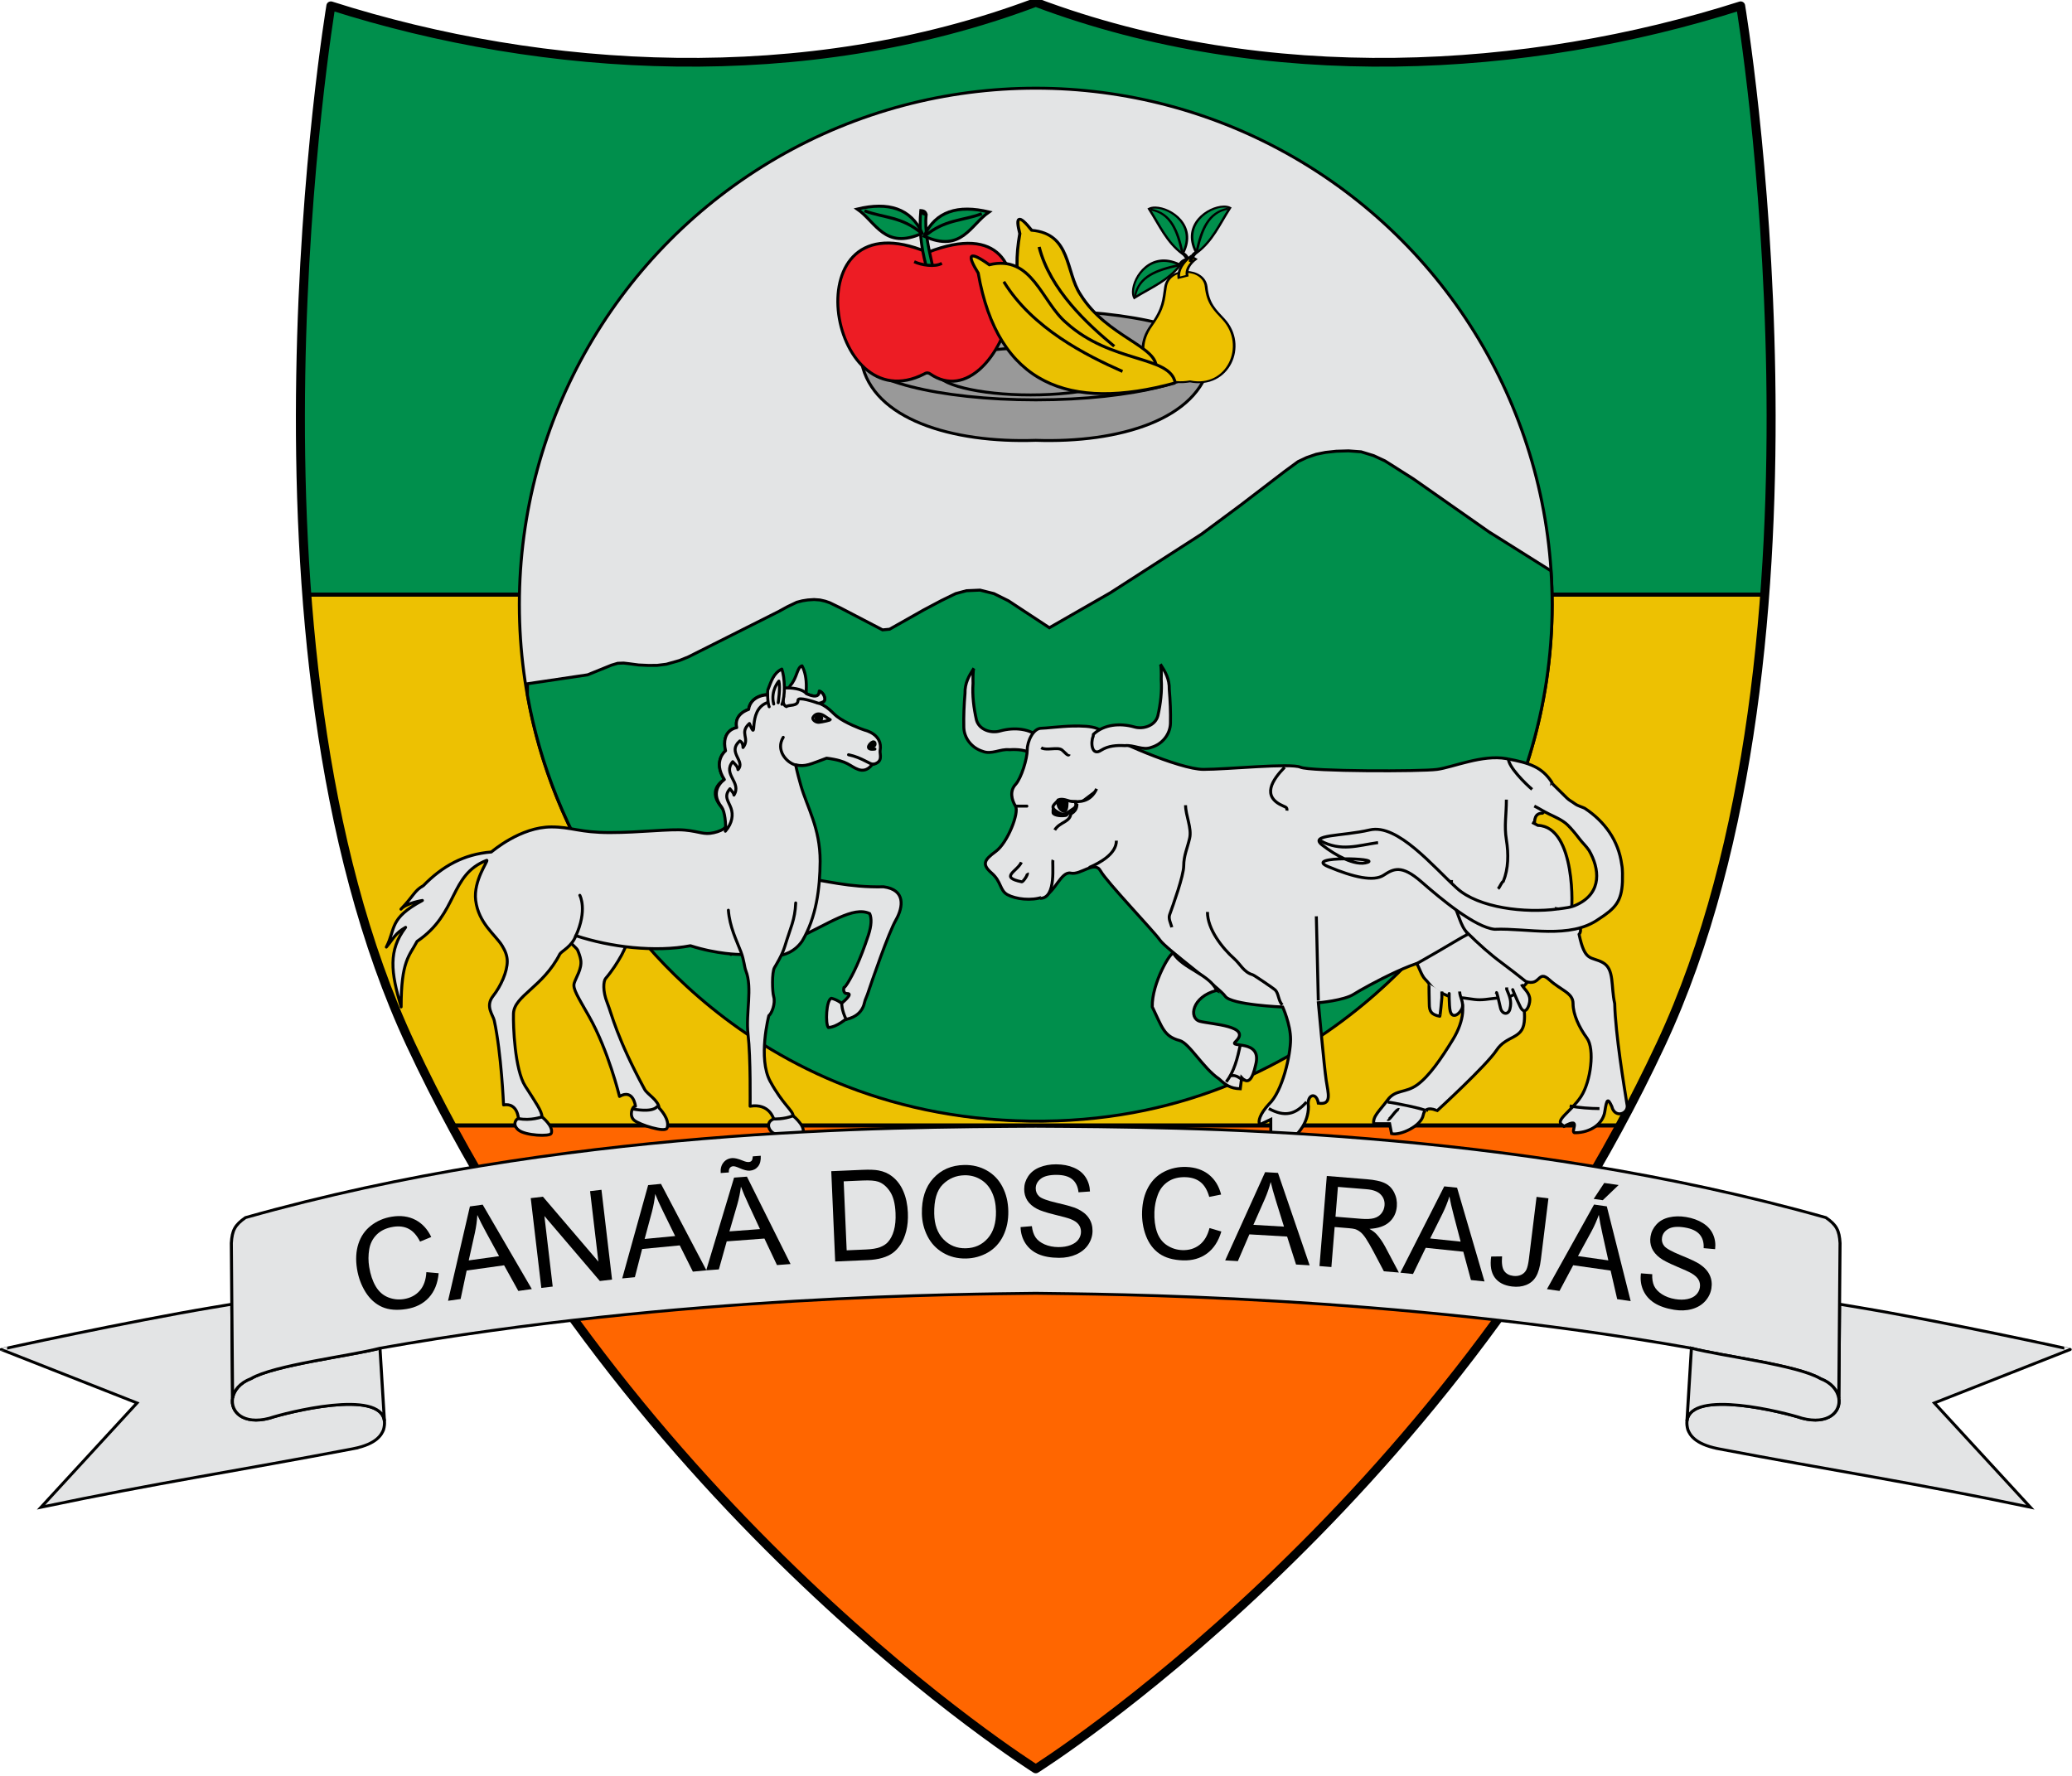 <?xml version="1.0" encoding="UTF-8" standalone="no"?>
<!-- Created with Inkscape (http://www.inkscape.org/) -->

<svg
   xmlns:i="http://ns.adobe.com/AdobeIllustrator/10.0/"
   xmlns:dc="http://purl.org/dc/elements/1.1/"
   xmlns:cc="http://creativecommons.org/ns#"
   xmlns:rdf="http://www.w3.org/1999/02/22-rdf-syntax-ns#"
   xmlns:svg="http://www.w3.org/2000/svg"
   xmlns="http://www.w3.org/2000/svg"
   xmlns:sodipodi="http://sodipodi.sourceforge.net/DTD/sodipodi-0.dtd"
   xmlns:inkscape="http://www.inkscape.org/namespaces/inkscape"
   width="700"
   height="600"
   viewBox="0 0 700 600"
   version="1.1"
   id="svg8478"
   inkscape:version="0.92.0 r15299"
   sodipodi:docname="Brasão de Canaã dos Carajás.svg">
  <defs
     id="defs8472" />
  <sodipodi:namedview
     id="base"
     pagecolor="#ffffff"
     bordercolor="#666666"
     borderopacity="1.0"
     inkscape:pageopacity="0.0"
     inkscape:pageshadow="2"
     inkscape:zoom="0.35"
     inkscape:cx="400"
     inkscape:cy="560"
     inkscape:document-units="px"
     inkscape:current-layer="layer1"
     showgrid="false"
     units="px"
     inkscape:window-width="1440"
     inkscape:window-height="837"
     inkscape:window-x="-8"
     inkscape:window-y="-8"
     inkscape:window-maximized="1" />
  <g
     inkscape:label="Capa 1"
     inkscape:groupmode="layer"
     id="layer1"
     transform="translate(0,-522.52)">
    <g
       transform="translate(100,62.52)"
       id="g8319">
      <g
         style="stroke-width:1.092"
         transform="matrix(0.904,0,0,0.877,-190.79,-1534.82)"
         id="g14831">
        <path
           inkscape:connector-curvature="0"
           style="fill:#008f4c;fill-opacity:1;fill-rule:evenodd;stroke-width:4.629"
           d="m 215.08,2503.673 h 544.867 c 8.643,-118.119 -9.014,-226.85 -9.014,-226.85 -79.676,26.194 -176.997,32.199 -263.418,-1.323 -86.421,33.522 -183.742,27.517 -263.418,1.323 0,0 -17.657,108.731 -9.014,226.85 h -4.3e-4 v 0 0 z"
           class="fil13"
           id="path378" />
        <path
           inkscape:connector-curvature="0"
           style="fill:#edc102;fill-opacity:1;fill-rule:evenodd;stroke-width:4.629"
           d="M 759.944,2503.673 H 215.077 c 4.362,59.614 15.423,121.618 38.835,173.242 4.857,10.709 9.956,21.128 15.25,31.252 h 436.697 c 5.295,-10.124 10.393,-20.543 15.25,-31.252 23.411,-51.624 34.472,-113.628 38.835,-173.242 v 0 0 0 z"
           class="fil7"
           id="path382" />
        <path
           inkscape:connector-curvature="0"
           style="fill:#ff6600;fill-opacity:1;fill-rule:evenodd;stroke-width:4.629"
           d="m 705.857,2708.169 h -436.697 c 84.124,160.85 217.794,247.515 218.348,247.881 0.553,-0.366 134.223,-87.031 218.347,-247.881 h 8.6e-4 v 0 0 z"
           class="fil13"
           id="path380" />
        <path
           sodipodi:nodetypes="ccccccc"
           inkscape:connector-curvature="0"
           d="m 253.914,2676.915 c -69.798,-153.913 -29.821,-400.091 -29.821,-400.091 79.676,26.194 176.997,32.2 263.418,-1.323 86.421,33.523 183.741,27.517 263.418,1.323 0,0 39.977,246.178 -29.821,400.091 -82.02,180.851 -233.009,278.744 -233.597,279.133 -0.587,-0.389 -151.577,-98.282 -233.597,-279.133 z"
           style="fill:none;fill-rule:evenodd;stroke:#000000;stroke-width:3.368;stroke-linecap:round;stroke-linejoin:round;stroke-miterlimit:4;stroke-dasharray:none"
           id="path8556_272" />
        <line
           style="fill:none;fill-rule:evenodd;stroke:#000000;stroke-width:1.579"
           y2="2708.169"
           x2="705.857"
           y1="2708.169"
           x1="269.162"
           class="fil0 str3"
           id="line1286" />
        <line
           style="fill:none;fill-rule:evenodd;stroke:#000000;stroke-width:1.579"
           y2="2503.674"
           x2="759.944"
           y1="2503.674"
           x1="215.079"
           class="fil0 str3"
           id="line1288" />
        <g
           id="g5051">
          <ellipse
             style="opacity:1;fill:#e3e4e5;fill-opacity:1;stroke:#000000;stroke-width:1.123;stroke-miterlimit:4;stroke-dasharray:none"
             id="path1302-0"
             cx="487.51"
             cy="2507.487"
             rx="192.987"
             ry="198.914" />
          <path
             style="opacity:1;fill:#008f4c;fill-opacity:1;stroke:#000000;stroke-width:1;stroke-miterlimit:4;stroke-dasharray:none"
             d="m 355.689,612.992 -4.176,0.121 -3.605,0.389 -3.158,0.633 -3.252,1.129 -2.879,1.361 -4.531,3.32 -14.994,11.477 -13.062,9.688 -30.846,19.842 -20.59,11.809 -13.826,-9.102 -4.895,-2.43 -4.695,-1.182 -4.594,0.199 -3.652,0.977 -4.855,2.369 -5.941,3.152 -11.531,6.516 -2.371,0.223 -14.066,-7.336 -3.756,-1.824 -1.557,-0.543 -1.771,-0.404 -2.004,-0.146 -2.115,0.139 -1.824,0.287 -1.893,0.486 -3.184,1.52 -2.918,1.6 -30.506,15.336 -3.053,1.24 -4.383,1.242 -3.154,0.395 -2.953,0.016 -3.285,-0.15 -3.27,-0.43 -1.797,-0.211 -2.014,0.072 -2.105,0.627 -8.055,3.27 -20.322,3.018 -0.014,3.824 c 4.255,23.772 13.397,46.401 26.848,66.457 0,0 44.917,78.58 147.652,77.524 97.264,-1 142.375,-77.743 142.375,-77.743 C 414.237,733.104 424.459,699.442 424.492,665 c -0.01,-3.825 -0.145,-7.649 -0.406,-11.465 L 403.107,640.346 v 0.004 l -25.502,-17.875 -9.613,-6.098 -3.816,-1.771 -4.232,-1.299 z"
             transform="matrix(1.106,0,0,1.14,211.012,1749.48)"
             id="path1302"
             inkscape:connector-curvature="0"
             sodipodi:nodetypes="ccccccccccccccccccccccccccccccccccccccccccccscccccccccc" />
        </g>
        <g
           id="g8175">
          <g
             id="g7502"
             transform="matrix(-0.46,0,0,0.479,496.468,2276.388)"
             style="fill:#e3e4e5;stroke-width:2.393;stroke-miterlimit:4;stroke-dasharray:none">
            <path
               sodipodi:nodetypes="cscscccsccccssc"
               id="path2264"
               d="m 409.208,740.262 c -4.492,8.401 -16.764,18.425 -17.382,19.837 -1.136,2.593 -2.216,5.311 -2.696,8.292 -1.124,6.958 4.006,14.171 5.328,18.637 1.32,4.467 -3.035,10.924 -12.107,26.763 -15.697,27.409 -24.699,64.286 -24.699,64.286 -11.371,-6.431 -12.975,7.899 -12.975,7.899 2.865,0.042 5.293,7.707 1.032,11.284 -4.262,3.578 -25.173,10.201 -26.683,6.288 -2.733,-7.07 6.441,-16.181 6.441,-16.181 0.651,-6.358 9.599,-10.98 11.789,-14.992 22.876,-41.93 26.531,-60.165 30.375,-69.662 3.841,-9.496 3.087,-17.441 1.313,-19.489 -5.361,-6.193 -9.654,-12.946 -12.637,-18.221 -0.976,-1.727 -13.366,-24.658 -6.503,-32.367"
               style="fill:#e3e4e5;stroke:#000000;stroke-width:2.393;stroke-linecap:round;stroke-linejoin:round;stroke-miterlimit:4;stroke-dasharray:none;stroke-opacity:1"
               inkscape:connector-curvature="0" />
            <path
               sodipodi:nodetypes="cscsc"
               id="path3314"
               d="m 206.041,555.205 c 0.003,-0.804 -0.148,-5.44 -0.163,-6.333 -0.119,-6.742 1.068,-12.605 3.486,-17.106 4.218,1.224 3.798,9.501 9.453,15.734 0.416,0.458 1.909,3.266 2.659,4.365"
               style="fill:#e3e4e5;stroke:#000000;stroke-width:2.393;stroke-linecap:round;stroke-linejoin:round;stroke-miterlimit:4;stroke-dasharray:none;stroke-opacity:1"
               inkscape:connector-curvature="0" />
            <path
               id="path2097"
               d="m 205.867,554.144 c 4.379,-1.875 9.612,-4.329 17.265,-3.603"
               i:knockout="Off"
               style="fill:#e3e4e5;stroke:#000000;stroke-width:2.393;stroke-linecap:round;stroke-linejoin:round;stroke-miterlimit:4;stroke-dasharray:none;stroke-opacity:1"
               inkscape:connector-curvature="0" />
            <path
               id="path2105"
               d="m 346.454,888.238 c 0,0 -14.932,3.034 -19.177,-1.799"
               i:knockout="Off"
               style="fill:#e3e4e5;stroke:#000000;stroke-width:2.393;stroke-linecap:round;stroke-linejoin:round;stroke-miterlimit:4;stroke-dasharray:none;stroke-opacity:1"
               inkscape:connector-curvature="0" />
            <path
               id="path2113"
               d="m 267.081,763.884 c 5.149,-18.217 -5.035,-32.331 -5.035,-32.331"
               i:knockout="Off"
               style="fill:#e3e4e5;stroke:#000000;stroke-width:2.393;stroke-linecap:round;stroke-linejoin:round;stroke-miterlimit:4;stroke-dasharray:none;stroke-opacity:1"
               inkscape:connector-curvature="0" />
            <g
               style="fill:#e3e4e5;stroke:#000000;stroke-width:2.393;stroke-miterlimit:4;stroke-dasharray:none;stroke-opacity:1"
               transform="rotate(11.546,-1775.833,644.377)"
               id="g5330">
              <path
                 style="fill:#e3e4e5;stroke:#000000;stroke-width:2.393;stroke-linecap:round;stroke-linejoin:round;stroke-miterlimit:4;stroke-dasharray:none;stroke-opacity:1"
                 d="m 218.506,345.896 -23.057,4.881 c -28.653,-6.313 -50.959,-16.69 -62.764,-7.839 -0.89,4.044 0.405,9.654 4.562,16.881 10.581,18.395 18.796,28.624 23.855,33.988 3.715,3.939 3.93,3.123 3.93,3.123 0,0 2.475,4.648 -1.747,5.415 -5.094,0.926 6.119,6.673 6.119,6.673 0.028,0.303 2.335,-3.173 7.396,-5.563 4.307,0.216 9.139,19.416 7.074,22.548 -7.464,0.993 -15.627,-4.455 -15.435,-3.514 -8.62,-0.117 -14.567,-3.752 -17.565,-10.783 -0.769,-1.804 -2.214,-3.391 -3.338,-5.324 -5.788,-9.956 -26.69,-45.098 -34.73,-54.176 -8.04,-9.08 -12.54,-22.257 4.503,-28.115 28.004,-5.04 45.836,-14.816 60.998,-19.408 3.109,-0.942 18.246,-0.733 20.355,-1.103"
                 id="path2258"
                 sodipodi:nodetypes="cccssccccccscccsc"
                 inkscape:connector-curvature="0" />
              <path
                 style="fill:#e3e4e5;stroke:#000000;stroke-width:2.393;stroke-linecap:round;stroke-linejoin:round;stroke-miterlimit:4;stroke-dasharray:none;stroke-opacity:1"
                 i:knockout="Off"
                 d="m 169.399,409.017 c 0,0 1.228,5.541 -0.964,13.472"
                 id="path2125"
                 inkscape:connector-curvature="0" />
            </g>
            <path
               sodipodi:nodetypes="cscscscccsccsccccccscccsccccssccccccccccsscccccccccc"
               d="m 205.867,554.144 c -2.744,1.176 -5.133,2.159 -7.624,1.884 -3.183,-0.348 -2.912,-3.896 -2.912,-3.896 -4.147,0.945 -7.068,9.728 -0.819,8.953 1.307,-0.163 2.523,-0.254 3.709,-0.328 -9.826,3.265 -12.902,8.374 -17.26,11.733 -6.84,5.27 -19.467,10.062 -22.623,11.02 0,0 -14.846,3.175 -12.419,16.442 0.527,2.875 -3.226,9.495 6.63,11.29 0,0 4.001,6.405 11.051,3.893 7.176,-2.557 7.953,-6.878 25.779,-9.104 12.829,4.602 17.281,7.274 25.172,5.357 0,0 -1.203,6.085 -4.127,16.205 -5.261,18.206 -15.784,34.498 -15.784,61.328 0.188,22.185 3.072,44.936 14.622,64.252 12.019,16.957 32.683,12.327 50.7,10.714 0,0 17.909,0.015 40.06,-7.002 28.559,5.41 64.869,1.183 93.099,-8.102 3.152,8.669 11.395,12.324 12.944,14.687 13.784,26.781 37.292,33.535 37.733,48.11 0.291,9.628 -1.006,44.902 -9.558,58.189 -8.554,13.287 -13.587,20.16 -13.587,24.742 0,0 -9.642,7.57 -7.545,13.288 1.006,2.748 21.132,1.833 26.667,-2.75 5.532,-4.582 1.509,-9.163 0,-9.163 0,0 0.501,-12.829 12.072,-10.997 0,0 1.802,-41.64 7.549,-67.811 1.003,-4.583 7.545,-11.456 1.003,-19.703 -6.537,-8.247 -11.569,-19.702 -11.569,-27.949 0,-4.592 1.691,-8.472 4.119,-12.465 5.323,-8.755 19.221,-18.049 21.545,-36.561 2.014,-16.037 -10.443,-31.898 -9.007,-32.224 30.611,11.635 22.834,42.568 56.634,65.197 6.188,11.715 12.965,15.391 12.925,52.719 8.375,-27.842 10.587,-45.582 -3.634,-63.997 8.624,4.771 10.066,9.336 15.671,15.865 -7.848,-15.171 -1.982,-22.923 -29.317,-37.491 0,0 13.017,2.015 17.451,6.997 -10.697,-11.03 -10.789,-14.827 -18.225,-18.918 -15.433,-15.676 -32.817,-25.304 -55.185,-27.061 -0.876,-0.572 -23.585,-20.159 -48.884,-20.159 -16.208,0 -22.754,4.542 -47.384,4.542 -24.626,0 -48.861,-3.129 -61.099,-1.986 -12.158,1.134 -15.116,3.941 -23.301,2.111 -8.85,-1.976 -11.766,-5.529 -11.766,-9.271 l 0.281,-5.091 c 2.014,-2.753 4.397,-5.03 6.019,-7.308 10.971,-13.624 -3.216,-21.085 -3.216,-21.085 9.646,-14.936 -0.966,-23.136 -0.966,-23.136 3.861,-16.984 -9.071,-18.637 -9.071,-18.637 2.517,-11.108 -9.68,-14.633 -9.68,-14.633 -1.549,-11.107 -14.085,-11.905 -14.085,-11.905"
               style="fill:#e3e4e5;stroke:#000000;stroke-width:2.393;stroke-linecap:round;stroke-linejoin:round;stroke-miterlimit:4;stroke-dasharray:none;stroke-opacity:1"
               id="path5337"
               inkscape:connector-curvature="0" />
            <path
               id="path2103"
               d="m 420.652,894.51 c 0,0 9.289,3.396 19.122,1.375"
               i:knockout="Off"
               style="fill:#e3e4e5;stroke:#000000;stroke-width:2.393;stroke-linecap:round;stroke-linejoin:round;stroke-miterlimit:4;stroke-dasharray:none;stroke-opacity:1"
               inkscape:connector-curvature="0" />
            <g
               transform="translate(16.552,411.309)"
               style="fill:#e3e4e5;stroke:#000000;stroke-width:2.393;stroke-miterlimit:4;stroke-dasharray:none;stroke-opacity:1"
               id="g5341">
              <path
                 sodipodi:nodetypes="cssscccssccsssc"
                 style="fill:#e3e4e5;stroke:#000000;stroke-width:2.393;stroke-linecap:round;stroke-linejoin:round;stroke-miterlimit:4;stroke-dasharray:none;stroke-opacity:1"
                 d="m 197.947,311.165 c 0.601,13.812 4.205,19.694 8.843,34.919 2.184,7.171 7.594,15.731 8.405,17.09 2.2,3.689 1.801,19.397 0.649,23.244 -1.69,5.643 1.689,13.851 3.942,15.39 0,0 9.013,34.369 -1.126,52.837 -10.14,18.466 -18.59,23.595 -18.59,27.699 0,0 -13.354,10.685 -6.196,15.901 2.818,2.054 19.153,0.514 23.096,-2.563 3.943,-3.079 4.507,-8.721 -1.126,-10.773 0,0 3.379,-12.825 19.151,-10.26 0,0 -0.564,-38.986 1.689,-57.966 1.969,-16.588 -3.792,-37.198 1.787,-51.061 1.243,-3.088 1.325,-8.222 3.995,-15.166 3.564,-9.267 9.109,-19.879 10.18,-33.445"
                 id="path5339"
                 inkscape:connector-curvature="0" />
              <path
                 style="fill:#e3e4e5;stroke:#000000;stroke-width:2.393;stroke-linecap:round;stroke-linejoin:round;stroke-miterlimit:4;stroke-dasharray:none;stroke-opacity:1"
                 i:knockout="Off"
                 d="m 215.84,484.907 c 0,0 -8.172,0.378 -15.773,-2.564"
                 id="path2107"
                 inkscape:connector-curvature="0" />
            </g>
            <path
               sodipodi:nodetypes="cc"
               id="path2109"
               d="m 389.888,716.327 c 0,0 -6.537,11.684 3.45,33.064"
               i:knockout="Off"
               style="fill:#e3e4e5;stroke:#000000;stroke-width:2.393;stroke-linecap:round;stroke-linejoin:round;stroke-miterlimit:4;stroke-dasharray:none;stroke-opacity:1"
               inkscape:connector-curvature="0" />
            <path
               sodipodi:nodetypes="cc"
               id="path2121"
               d="m 214.322,611.61 c 7.893,-1.916 16.613,-12.287 10.3,-22.349"
               i:knockout="Off"
               style="fill:#e3e4e5;stroke:#000000;stroke-width:2.393;stroke-linecap:round;stroke-linejoin:round;stroke-miterlimit:4;stroke-dasharray:none;stroke-opacity:1"
               inkscape:connector-curvature="0" />
            <path
               id="path2123"
               d="m 151.491,610.822 c 2.631,0.479 8.836,-5.212 20.098,-7.549"
               i:knockout="Off"
               style="fill:#e3e4e5;stroke:#000000;stroke-width:2.393;stroke-linecap:round;stroke-linejoin:round;stroke-miterlimit:4;stroke-dasharray:none;stroke-opacity:1"
               inkscape:connector-curvature="0"
               sodipodi:nodetypes="cc" />
            <path
               sodipodi:nodetypes="csc"
               id="path2139"
               d="m 150.528,596.007 c -1.182,-1.255 -0.394,-4.483 2.363,-2.51 2.757,1.973 4.833,6.275 -2.757,5.199"
               i:knockout="Off"
               style="fill:#000000;stroke:#000000;stroke-width:2.393;stroke-linecap:round;stroke-linejoin:round;stroke-miterlimit:4;stroke-dasharray:none;stroke-opacity:1"
               inkscape:connector-curvature="0" />
            <g
               style="fill:#e3e4e5;stroke:#000000;stroke-width:2.393;stroke-miterlimit:4;stroke-dasharray:none;stroke-opacity:1"
               transform="rotate(13.637,-1523.177,437.977)"
               id="g3362">
              <path
                 style="fill:#e3e4e5;stroke:#000000;stroke-width:2.393;stroke-linecap:round;stroke-linejoin:round;stroke-miterlimit:4;stroke-dasharray:none;stroke-opacity:1"
                 i:knockout="Off"
                 d="m 170.87,167.944 c 2.933,-2.885 4.309,-5.279 7.291,-6.396 2.156,-0.808 4.39,0.004 5.823,1.848 0.647,1.341 -1.253,4.121 -3.944,4.603 -2.236,0.4 -11.2,0.663 -9.171,-0.054 z"
                 id="path2141"
                 sodipodi:nodetypes="cscscc"
                 inkscape:connector-curvature="0" />
              <circle
                 style="fill:#000000;stroke:#000000;stroke-width:2.393;stroke-miterlimit:4;stroke-dasharray:none;stroke-opacity:1"
                 i:knockout="Off"
                 cx="182.143"
                 cy="163.521"
                 r="2.275"
                 id="circle2143"
                 transform="translate(-2.922,1.237)" />
            </g>
            <path
               sodipodi:nodetypes="ccccccccscccccccccccsccsc"
               d="m 205.867,554.144 c 4.318,-5.991 26.862,-6.707 31.898,1.228 -5e-4,-0.63 13.425,0.352 14.975,11.46 0,0 12.197,3.525 9.68,14.633 0,0 12.932,1.653 9.071,18.637 0,0 10.612,8.2 0.966,23.136 0,0 13.106,8.636 2.135,22.26 -2.469,3.371 -3.654,13.591 -2.947,19.276 -5.901,-6.754 -6.377,-13.39 -4.631,-18.406 1.965,-5.641 6.324,-9.565 0.899,-15.732 -0.525,0.979 -3.168,3.21 -3.235,5.078 -6.594,-10.216 9.587,-16.673 0.98,-26.849 -1.8,2.058 -3.998,3.579 -4.251,6.376 -6.567,-6.825 9.145,-13.895 -1.475,-23.062 -2.085,0.945 -2.627,3.184 -2.627,5.28 -5.967,-7.526 3.382,-11.718 -5.199,-19.302 -7.325,16.755 1.944,-10.208 -13.81,-16.526 -15.754,-6.318 -13.836,-4.778 -13.836,-4.778 0,0 1.431,6.279 -2.457,7.696 -1.76,-1.76 -9.564,0.096 -9.373,-5.207 -0.216,-2.911 -12.807,1.189 -16.119,2.386 -1.415,0.512 -3.991,-0.788 -4.847,-1.304 -2.08,-1.995 0.417,-7.55 3.667,-8.29 0,0 -0.271,3.548 2.912,3.896 2.491,0.275 4.88,-0.708 7.624,-1.884 z"
               style="fill:#e3e4e5;stroke:#000000;stroke-width:2.393;stroke-linecap:round;stroke-linejoin:round;stroke-miterlimit:4;stroke-dasharray:none;stroke-opacity:1"
               id="path2127"
               inkscape:connector-curvature="0" />
            <g
               transform="translate(16.552,411.309)"
               style="fill:#e3e4e5;stroke:#000000;stroke-width:2.393;stroke-miterlimit:4;stroke-dasharray:none;stroke-opacity:1"
               id="g3325">
              <path
                 style="fill:#e3e4e5;stroke:#000000;stroke-width:2.393;stroke-linecap:round;stroke-linejoin:round;stroke-miterlimit:4;stroke-dasharray:none;stroke-opacity:1"
                 d="m 209.139,151.403 c -2.923,-6.552 -2.385,-21.447 0.093,-28.337 6.839,3.305 8.622,9.915 11.398,16.862 0.245,0.613 0.341,10.261 -1.135,13.444"
                 id="path3316"
                 sodipodi:nodetypes="ccsc"
                 inkscape:connector-curvature="0" />
              <path
                 sodipodi:nodetypes="ccc"
                 style="fill:#e3e4e5;stroke:#000000;stroke-width:2.393;stroke-linecap:round;stroke-linejoin:round;stroke-miterlimit:4;stroke-dasharray:none;stroke-opacity:1"
                 i:knockout="Off"
                 d="m 212.181,150.132 c 0,0 -1.947,-12.285 -0.548,-17.377 0,0 6.977,7.617 4.182,18.437"
                 id="path2137"
                 inkscape:connector-curvature="0" />
            </g>
          </g>
          <g
             id="g4234"
             transform="matrix(1.096,0,0,1.135,421.671,2051.458)"
             style="display:inline;fill:#e3e4e5;stroke:#000000;stroke-width:1.007;stroke-miterlimit:4;stroke-dasharray:none;stroke-opacity:1">
            <g
               inkscape:label="Timbre"
               transform="translate(-53.223,-50.39)"
               id="g4236"
               style="display:inline;fill:#e3e4e5;stroke:#000000;stroke-width:1.007;stroke-miterlimit:4;stroke-dasharray:none;stroke-opacity:1" />
            <g
               transform="translate(-53.223,-50.39)"
               id="layer1-4"
               style="display:inline;fill:#e3e4e5;stroke:#000000;stroke-width:1.007;stroke-miterlimit:4;stroke-dasharray:none;stroke-opacity:1"
               inkscape:label="Escudo">
              <g
                 transform="matrix(1.01,0,0,0.99,-229.966,339.12)"
                 style="display:inline;fill:#e3e4e5;fill-opacity:1;stroke:#000000;stroke-width:1.007;stroke-miterlimit:4;stroke-dasharray:none;stroke-opacity:1"
                 id="g108143">
                <path
                   inkscape:connector-curvature="0"
                   style="display:inline;fill:#e3e4e5;fill-opacity:1;fill-rule:evenodd;stroke:#000000;stroke-width:1.007;stroke-linecap:butt;stroke-linejoin:miter;stroke-miterlimit:4;stroke-dasharray:none;stroke-opacity:1"
                   d="m 341.581,160.088 c -3.578,-3.483 -9.047,-3.843 -13.653,-2.566 -3.132,0.985 -7.242,-0.376 -8.105,-3.805 -0.9,-4.082 -1.425,-8.329 -1.134,-12.518 -0.057,-1.667 -0.038,-4.651 0.295,-5.17 -1.722,2.693 -3.098,5.169 -3.009,8.617 -0.321,3.876 -0.493,7.782 -0.404,11.666 0.106,3.805 2.764,7.106 6.374,8.218 3.016,1.228 5.941,-0.913 9.025,-0.559 2.762,-0.169 5.6,0.031 7.991,1.567 3.222,2.229 3.611,-2.655 2.723,-4.714 -0.01,-0.249 -0.063,-0.492 -0.102,-0.736 z"
                   id="path108145"
                   sodipodi:nodetypes="ccccsccccccc" />
                <path
                   inkscape:connector-curvature="0"
                   style="font-size:12px;fill:#e3e4e5;fill-opacity:1;fill-rule:evenodd;stroke:#000000;stroke-width:1.007;stroke-miterlimit:4;stroke-dasharray:none;stroke-opacity:1"
                   d="m 346.969,173.906 c -4.647,0.118 -9.475,0.781 -10.938,0.781 -2.673,0 -4.719,4.442 -4.719,7.406 -10e-6,2.963 -1.964,9.653 -3.969,11.875 -2.005,2.222 -1.337,5.184 0,7.406 1.337,2.222 -2.678,12.598 -6.688,15.562 -4.01,2.963 -4.685,4.444 -1.344,7.406 3.342,2.963 2.67,5.925 5.344,7.406 2.673,1.481 8.021,2.231 12.031,0.75 4.011,-1.481 6.001,-8.897 9.344,-8.156 3.342,0.741 8.026,-4.453 10.031,-0.75 2.005,3.703 18.058,20.754 20.062,23.719 2.005,2.963 20.026,16.287 22.031,19.25 2.005,2.963 19.406,3.688 19.406,3.688 -10e-6,0 2.656,5.94 2.656,11.125 10e-6,5.185 -2.666,17.773 -7.344,22.219 -3.008,3.332 -3.731,5.857 -3.062,6.969 l 3.719,-1.781 v 5.344 l 8.688,-0.188 c -10e-6,-10e-6 4.031,-3.667 4.031,-9.594 -0.67,-4.073 2.675,-5.2 3.344,-1.125 4.678,0.741 3.325,-3.337 2.656,-7.781 -0.668,-4.444 -2.656,-26.656 -2.656,-26.656 -10e-6,0 8.69,-0.747 12.031,-2.969 3.342,-2.222 26.051,-14.819 26.719,-10.375 0.668,4.444 5.344,3.719 5.344,3.719 10e-6,10e-6 1.338,5.184 3.344,7.406 2.005,2.222 2.011,8.146 -2,14.812 -4.01,6.666 -8.021,12.568 -12.031,15.531 -4.01,2.963 -7.358,1.515 -10.031,5.219 -2.675,3.705 -5.021,5.532 -4.688,8.125 h 5.375 l 0.656,3.406 c 3.007,0.741 10.019,-2.64 10.688,-6.344 0.668,-3.703 4.687,-1.5 4.688,-1.5 0,10e-6 16.69,-15.534 20.031,-20.719 3.342,-5.185 8.707,-3.729 9.375,-9.656 0.617,-5.469 -1.607,-9.061 -0.906,-13.656 -2.795,-2.301 -6.155,-4.552 -8.938,-6.938 -2.915,-2.499 -6.551,-4.103 -8.25,-7.5 -1.072,-2.143 -2.75,-5.174 -2.75,-7.5 0,-0.417 0,-0.833 0,-1.25 0,-2.326 0.492,-4.485 1.25,-6 0.993,-1.986 3.502,-2.753 5.5,-5.25 3.79,-4.737 8.723,-8.723 13,-13 0.709,-0.709 3.144,-3.633 4.688,-5.469 -0.422,-3.104 0.187,-5.15 2.562,-5.062 0.149,0.124 2.651,-3.297 3.188,-10.594 -3.341,-5.185 -7.355,-6.644 -15.375,-8.125 -8.02,-1.481 -18.029,2.947 -23.375,3.688 -5.346,0.741 -42.782,0.731 -46.125,-0.75 -3.342,-1.481 -24.729,0.75 -32.75,0.75 -8.02,0 -31.408,-10.381 -34.75,-13.344 -1.253,-1.111 -4.027,-1.488 -7.125,-1.531 -0.645,-0.009 -1.305,-0.017 -1.969,0 z"
                   transform="translate(5.673,-18.056)"
                   id="path108147"
                   sodipodi:nodetypes="csssssssssssssscccccccssssssssscccsssscssssssscccssssssc" />
                <g
                   style="fill:#e3e4e5;fill-opacity:1;stroke:#000000;stroke-width:1.007;stroke-miterlimit:4;stroke-dasharray:none;stroke-opacity:1"
                   id="g108149"
                   transform="translate(-0.354,1.061)">
                  <path
                     inkscape:connector-curvature="0"
                     style="font-size:12px;fill:#e3e4e5;fill-opacity:1;fill-rule:evenodd;stroke:#000000;stroke-width:1.007;stroke-miterlimit:4;stroke-dasharray:none;stroke-opacity:1"
                     sodipodi:nodetypes="ccc"
                     id="path108151"
                     d="m 483.041,219.98 c 3.267,3.621 6.474,8.198 10.241,11.34 2.953,2.462 8.657,8.142 12.396,7.856" />
                  <path
                     inkscape:connector-curvature="0"
                     style="font-size:12px;fill:#e3e4e5;fill-opacity:1;fill-rule:evenodd;stroke:#000000;stroke-width:1.007;stroke-miterlimit:4;stroke-dasharray:none;stroke-opacity:1"
                     sodipodi:nodetypes="ccc"
                     id="path108153"
                     d="m 472.682,236.69 c 4.773,0 9.286,-1.384 13.916,-2.324 0.82,-0.166 5.888,-2.941 5.628,-3.763" />
                  <path
                     inkscape:connector-curvature="0"
                     transform="translate(5.673,-18.056)"
                     id="path108155"
                     d="m 463.155,254.332 c 0.73,0.957 1.595,4.07 2.828,5.303 0.884,0.884 1.591,1.945 2.475,2.828 1.418,1.418 2.413,1.56 4.243,2.475 1.535,0.767 3.329,1.061 4.95,1.061 1.966,0 4.476,0.707 6.718,0.707 2.649,0 5.058,-0.707 8.132,-0.707 3.076,0 5.342,-2.513 7.071,-4.243 1.905,-1.905 2.714,-4.025 3.182,-6.364 0.9,-4.502 -3.994,-4.348 -6.364,-6.718 -2.92,-2.92 -8.565,-2.463 -10.96,-5.657 -1.016,-1.355 -7.659,2.686 -8.485,3.182 -4.642,2.785 -9.058,5.428 -13.789,8.132 z"
                     style="fill:#e3e4e5;fill-opacity:1;fill-rule:evenodd;stroke:#000000;stroke-width:1.007;stroke-linecap:butt;stroke-linejoin:miter;stroke-miterlimit:4;stroke-dasharray:none;stroke-opacity:1" />
                  <path
                     inkscape:connector-curvature="0"
                     transform="translate(5.673,-18.056)"
                     id="path108157"
                     d="m 467.398,261.403 c -0.205,0.123 0,5.105 0,6.718 0,2.646 0.739,3.683 3.536,4.243 0.127,0.025 0.707,-5.866 0.707,-6.364 0,-0.707 0,-1.414 0,-2.121"
                     style="fill:#e3e4e5;fill-opacity:1;fill-rule:evenodd;stroke:#000000;stroke-width:1.007;stroke-linecap:butt;stroke-linejoin:miter;stroke-miterlimit:4;stroke-dasharray:none;stroke-opacity:1" />
                  <path
                     inkscape:connector-curvature="0"
                     transform="translate(5.673,-18.056)"
                     id="path108159"
                     d="m 474.115,264.939 c 0,-1.889 -0.105,3.824 0.354,5.657 0.655,2.62 2.876,1.319 3.889,-0.707 0.949,-1.899 -0.707,-4.148 -0.707,-6.01"
                     style="fill:#e3e4e5;fill-opacity:1;fill-rule:evenodd;stroke:#000000;stroke-width:1.007;stroke-linecap:butt;stroke-linejoin:miter;stroke-miterlimit:4;stroke-dasharray:none;stroke-opacity:1" />
                  <path
                     inkscape:connector-curvature="0"
                     transform="translate(5.673,-18.056)"
                     id="path108161"
                     d="m 490.025,264.585 c 0,-1.716 0.998,3.285 1.414,4.95 0.564,2.255 2.656,2.457 3.182,0.354 0.698,-2.79 -0.178,-4.51 -1.061,-6.718 -0.087,-0.219 0,-0.471 0,-0.707"
                     style="fill:#e3e4e5;fill-opacity:1;fill-rule:evenodd;stroke:#000000;stroke-width:1.007;stroke-linecap:butt;stroke-linejoin:miter;stroke-miterlimit:4;stroke-dasharray:none;stroke-opacity:1" />
                  <path
                     inkscape:connector-curvature="0"
                     transform="translate(5.673,-18.056)"
                     id="path108163"
                     d="m 495.682,263.524 c -0.598,-1.495 1.091,2.889 2.475,5.657 1.626,3.253 3.182,-0.468 3.182,-2.475 0,-2.461 -2.042,-3.731 -2.828,-5.303"
                     style="fill:#e3e4e5;fill-opacity:1;fill-rule:evenodd;stroke:#000000;stroke-width:1.007;stroke-linecap:butt;stroke-linejoin:miter;stroke-miterlimit:4;stroke-dasharray:none;stroke-opacity:1" />
                </g>
                <path
                   inkscape:connector-curvature="0"
                   d="m 423.893,169.981 c -4.135,4.308 -8.006,10.041 -0.414,13.33 0.879,0.381 1.279,0.507 1.171,1.548"
                   id="path108165"
                   style="font-size:12px;fill:#e3e4e5;fill-opacity:1;fill-rule:evenodd;stroke:#000000;stroke-width:1.007;stroke-miterlimit:4;stroke-dasharray:none;stroke-opacity:1" />
                <path
                   inkscape:connector-curvature="0"
                   d="m 499.415,167.019 c 0,2.861 5.835,8.684 8.021,10.552"
                   id="path108167"
                   style="font-size:12px;fill:#e3e4e5;fill-opacity:1;fill-rule:evenodd;stroke:#000000;stroke-width:1.007;stroke-miterlimit:4;stroke-dasharray:none;stroke-opacity:1" />
                <path
                   inkscape:connector-curvature="0"
                   d="m 397.827,219.609 c 0,5.934 4.982,12.363 9.053,16.029 2.053,1.85 3.2,4.636 6.212,5.495 0.511,0.146 7.155,4.756 7.601,5.204 1.203,1.212 1.034,3.68 2.406,5.167"
                   id="path108169"
                   sodipodi:nodetypes="ccccc"
                   style="font-size:12px;fill:#e3e4e5;fill-opacity:1;fill-rule:evenodd;stroke:#000000;stroke-width:1.007;stroke-miterlimit:4;stroke-dasharray:none;stroke-opacity:1" />
                <path
                   inkscape:connector-curvature="0"
                   d="m 390.437,183.009 c 0,3.486 2.161,7.846 1.375,11.328 -0.786,3.485 -1.992,5.9 -2.004,9.511 -0.011,3.319 -3.586,13.42 -4.745,16.674 -0.486,1.368 0.36,2.924 0.743,4.332"
                   id="path108171"
                   sodipodi:nodetypes="ccccc"
                   style="font-size:12px;fill:#e3e4e5;fill-opacity:1;fill-rule:evenodd;stroke:#000000;stroke-width:1.007;stroke-miterlimit:4;stroke-dasharray:none;stroke-opacity:1" />
                <path
                   inkscape:connector-curvature="0"
                   d="m 367.084,195.166 c 0,4.663 -5.888,7.726 -9.234,9.208"
                   id="path108173"
                   sodipodi:nodetypes="cc"
                   style="font-size:12px;fill:#e3e4e5;fill-opacity:1;fill-rule:evenodd;stroke:#000000;stroke-width:1.007;stroke-miterlimit:4;stroke-dasharray:none;stroke-opacity:1" />
                <path
                   inkscape:connector-curvature="0"
                   d="m 360.401,177.388 c -4.257,9.434 -14.967,-0.652 -14.693,8.174 0.044,1.461 8.245,2.178 8.041,-3.072"
                   id="path108175"
                   style="font-size:12px;fill:#000000;fill-opacity:1;fill-rule:evenodd;stroke:#000000;stroke-width:1.007;stroke-miterlimit:4;stroke-dasharray:none;stroke-opacity:1" />
                <path
                   inkscape:connector-curvature="0"
                   d="m 351.713,185.536 c 0,3.365 -3.724,3.053 -5.446,5.976"
                   id="path108177"
                   style="font-size:12px;fill:#e3e4e5;fill-opacity:1;fill-rule:evenodd;stroke:#000000;stroke-width:1.007;stroke-miterlimit:4;stroke-dasharray:none;stroke-opacity:1" />
                <path
                   inkscape:connector-curvature="0"
                   d="m 341.687,163.314 c 1.936,1.073 5.529,-0.384 7.011,0.742 0.767,0.582 2.158,2.456 2.45,1.477"
                   id="path108179"
                   style="font-size:12px;fill:#e3e4e5;fill-opacity:1;fill-rule:evenodd;stroke:#000000;stroke-width:1.007;stroke-miterlimit:4;stroke-dasharray:none;stroke-opacity:1" />
                <path
                   inkscape:connector-curvature="0"
                   d="m 332.999,183.314 c 1.868,0 4.297,0 4.239,0"
                   id="path108181"
                   style="font-size:12px;fill:#e3e4e5;fill-opacity:1;fill-rule:evenodd;stroke:#000000;stroke-width:1.007;stroke-miterlimit:4;stroke-dasharray:none;stroke-opacity:1" />
                <path
                   inkscape:connector-curvature="0"
                   sodipodi:nodetypes="cc"
                   d="m 341.355,214.934 c 5.692,0 3.916,-12.174 4.33,-13.15"
                   id="path108183"
                   style="font-size:12px;fill:#e3e4e5;fill-opacity:1;fill-rule:evenodd;stroke:#000000;stroke-width:1.007;stroke-miterlimit:4;stroke-dasharray:none;stroke-opacity:1" />
                <path
                   inkscape:connector-curvature="0"
                   d="m 335.004,202.573 c -1.439,3.19 -7.545,5.104 0.141,6.697 0.407,0.084 2.184,-2.456 1.868,-3.029"
                   id="path108185"
                   style="font-size:12px;fill:#e3e4e5;fill-opacity:1;fill-rule:evenodd;stroke:#000000;stroke-width:1.007;stroke-miterlimit:4;stroke-dasharray:none;stroke-opacity:1" />
                <path
                   inkscape:connector-curvature="0"
                   d="M 435.255,249.979 434.587,221.091"
                   id="path108187"
                   style="font-size:12px;fill:#e3e4e5;fill-opacity:1;fill-rule:evenodd;stroke:#000000;stroke-width:1.007;stroke-miterlimit:4;stroke-dasharray:none;stroke-opacity:1" />
                <path
                   inkscape:connector-curvature="0"
                   style="font-size:12px;display:inline;fill:#e3e4e5;fill-opacity:1;fill-rule:evenodd;stroke:#000000;stroke-width:1.007;stroke-miterlimit:4;stroke-dasharray:none;stroke-opacity:1"
                   d="m 480.224,208.669 c -1e-5,3.609 -1.6,4.688 0.688,8.5 1.709,2.848 2.286,7.224 4.594,9.531 4.054,4.054 7.552,7.265 12.031,10.625 2.632,1.974 5.193,4.027 7.75,6.094 5.104,1.786 4.012,-4.217 7.969,-0.562 4.011,3.703 8,4.453 8,8.156 0,3.703 2.014,8.14 4.688,11.844 2.673,3.703 1.342,14.846 -2,20.031 -3.341,5.186 -9.033,8.226 -6.281,9.75 l 0.531,0.469 c 6.603,-3.659 1.413,2.581 3.969,2.188 4.755,-0.087 9.144,-2.806 9.812,-7.25 0.668,-4.446 1.038,-4.682 2.375,-1.719 1.003,4.271 5.998,2.448 5.094,-0.906 -0.904,-5.795 -3.889,-23.906 -4.125,-34.406 -1.337,-5.926 -0.021,-11.84 -4.031,-14.062 -4.01,-2.222 -5.995,-0.026 -8,-9.656 1.905,-2.183 -2.22,-7.575 -2.688,-8.125 0.488,0.541 1.769,-28.778 -11.219,-29.25 -0.686,-0.372 -1.371,-0.748 -1.938,-1.031"
                   id="path108189"
                   sodipodi:nodetypes="cssscsssscccscccscccc" />
                <path
                   inkscape:connector-curvature="0"
                   style="font-size:12px;fill:#e3e4e5;fill-opacity:1;fill-rule:evenodd;stroke:#000000;stroke-width:1.007;stroke-miterlimit:4;stroke-dasharray:none;stroke-opacity:1"
                   d="m 502.5,201.344 c 1.52,0.76 2.872,1.686 5,2.75 1.935,0.968 4.558,2.058 6.25,3.75 1.339,1.339 2.616,2.905 4,4.75 1.238,1.65 2.08,2.246 3.25,4 3.482,6.084 4.521,14.398 -4,18.5 -2.18,1.13 -4.137,1.182 -6.438,1.531 -0.101,-0.009 -0.221,-0.014 -0.312,-0.031 l 0.031,0.062 c -10.815,1.454 -26.556,-0.337 -33.906,-7.125 -8.02,-7.407 -20.049,-22.222 -29.406,-20 -9.356,2.222 -20.741,1.483 -16.062,5.188 2.226,1.762 4.902,3.515 7.531,4.719 4.766,-0.04 9.769,0.476 7.844,1.188 -2.102,0.777 -4.946,0.139 -7.844,-1.188 -5.159,0.044 -10.016,0.762 -5.5,2.688 8.688,3.703 15.345,5.16 18.688,2.938 3.342,-2.222 6.036,-3.707 12.719,2.219 6.683,5.926 18.036,15.57 24.719,16.312 11.18,-0.465 25.46,3.522 35.188,-3.5 5.523,-3.631 7.717,-5.968 8,-12.75 0,-1.991 0.132,-4.089 -0.25,-6 -1.078,-8.152 -5.737,-14.73 -12.5,-19.25 -0.82,-0.41 -2.313,-0.797 -3.25,-1.5 -1.173,-0.88 -1.933,-1.183 -2.75,-2 -1.645,-1.645 -3.316,-3.316 -5,-5"
                   transform="translate(5.673,-18.056)"
                   id="path108191"
                   sodipodi:nodetypes="cssscccccssscscssscccccssc" />
                <path
                   inkscape:connector-curvature="0"
                   d="m 435.923,195.166 c 6.969,3.862 12.69,1.619 19.502,0.648"
                   id="path108193"
                   style="font-size:12px;fill:#e3e4e5;fill-opacity:1;fill-rule:evenodd;stroke:#000000;stroke-width:1.007;stroke-miterlimit:4;stroke-dasharray:none;stroke-opacity:1" />
                <path
                   inkscape:connector-curvature="0"
                   d="m 520.134,286.102 c 2.901,0.609 7.138,0.915 10.039,0.915"
                   id="path108195"
                   sodipodi:nodetypes="cc"
                   style="font-size:12px;fill:#e3e4e5;fill-opacity:1;fill-rule:evenodd;stroke:#000000;stroke-width:1.007;stroke-miterlimit:4;stroke-dasharray:none;stroke-opacity:1" />
                <path
                   inkscape:connector-curvature="0"
                   d="m 458.647,290.72 c 0.684,0.616 2.921,-3.816 3.912,-3.39"
                   id="path108197"
                   sodipodi:nodetypes="cc"
                   style="font-size:12px;fill:#e3e4e5;fill-opacity:1;fill-rule:evenodd;stroke:#000000;stroke-width:1.007;stroke-miterlimit:4;stroke-dasharray:none;stroke-opacity:1" />
                <path
                   inkscape:connector-curvature="0"
                   d="m 458.647,284.793 c 1.067,0 13.497,2.496 13.135,3.122"
                   id="path108199"
                   sodipodi:nodetypes="cc"
                   style="font-size:12px;fill:#e3e4e5;fill-opacity:1;fill-rule:evenodd;stroke:#000000;stroke-width:1.007;stroke-miterlimit:4;stroke-dasharray:none;stroke-opacity:1" />
                <path
                   inkscape:connector-curvature="0"
                   d="m 418.546,287.017 c 5.346,2.961 8.933,2.095 12.728,-2.262"
                   id="path108201"
                   style="font-size:12px;fill:#e3e4e5;fill-opacity:1;fill-rule:evenodd;stroke:#000000;stroke-width:1.007;stroke-miterlimit:4;stroke-dasharray:none;stroke-opacity:1" />
                <path
                   inkscape:connector-curvature="0"
                   d="m 348.37,182.204 c 1.003,2.592 2.034,3.736 2.034,3.736"
                   id="path108203"
                   sodipodi:nodetypes="cc"
                   style="font-size:12px;fill:#e3e4e5;fill-opacity:1;fill-rule:evenodd;stroke:#000000;stroke-width:1.007;stroke-miterlimit:4;stroke-dasharray:none;stroke-opacity:1" />
                <path
                   inkscape:connector-curvature="0"
                   d="m 400.942,246.49 c -8.367,2.157 -9.542,9.598 -5.639,10.617 3.903,1.019 17.623,1.555 12.015,6.941 -2.564,2.374 9.052,-1.063 6.811,7.865 -1.072,5.046 -2.539,6.981 -4.758,4.5 l -0.468,3.817 c -3.406,-0.129 -4.878,-1.274 -7.174,-3.394 -5.394,-3.692 -10.063,-12.309 -13.315,-13.158 -5.336,-1.427 -5.892,-4.582 -9.22,-11.538 -0.203,-8.112 6.4,-19.359 7.174,-18.328 3.127,5.198 12.001,7.051 14.575,12.678 z"
                   id="path108205"
                   sodipodi:nodetypes="ccccccccccccc"
                   style="font-size:12px;fill:#e3e4e5;fill-opacity:1;fill-rule:evenodd;stroke:#000000;stroke-width:1.007;stroke-miterlimit:4;stroke-dasharray:none;stroke-opacity:1" />
                <path
                   inkscape:connector-curvature="0"
                   d="m 405.284,275.859 c 2.876,-0.754 3.175,1.267 5.29,1.373"
                   id="path108207"
                   style="font-size:12px;fill:#e3e4e5;fill-opacity:1;fill-rule:evenodd;stroke:#000000;stroke-width:1.007;stroke-miterlimit:4;stroke-dasharray:none;stroke-opacity:1" />
                <path
                   inkscape:connector-curvature="0"
                   d="m 404.174,277.852 c 2.707,-3.6 3.774,-8.065 4.718,-12.508"
                   id="path108209"
                   sodipodi:nodetypes="cc"
                   style="font-size:12px;fill:#e3e4e5;fill-opacity:1;fill-rule:evenodd;stroke:#000000;stroke-width:1.007;stroke-miterlimit:4;stroke-dasharray:none;stroke-opacity:1" />
                <path
                   inkscape:connector-curvature="0"
                   style="fill:#e3e4e5;fill-opacity:1;fill-rule:evenodd;stroke:#000000;stroke-width:1.007;stroke-linecap:butt;stroke-linejoin:miter;stroke-miterlimit:4;stroke-dasharray:none;stroke-opacity:1"
                   d="m 347.5,199.849 c 0.793,2.081 -0.624,2.281 -2.25,3.5 -1.842,1.381 -2.794,0.574 -3.75,0 -2.833,-1.7 -0.953,-2.479 0,-3.75 0.896,-1.195 3.215,-0.196 4,0 0.796,0.199 0.962,0.25 2,0.25 z"
                   id="path108211"
                   transform="translate(5.673,-18.056)" />
                <path
                   inkscape:connector-curvature="0"
                   style="fill:#000000;fill-opacity:1;fill-rule:evenodd;stroke:#000000;stroke-width:1.007;stroke-linecap:butt;stroke-linejoin:miter;stroke-miterlimit:4;stroke-dasharray:none;stroke-opacity:1"
                   d="m 341.75,199.349 c -0.206,1.337 0.015,2.574 1.25,3.5 1.581,1.186 1.75,-1.366 1.75,-2.5 0,-1.243 -1.926,-1 -3,-1 z"
                   id="path108213"
                   transform="translate(5.673,-18.056)" />
                <g
                   style="fill:#e3e4e5;fill-opacity:1;stroke:#000000;stroke-width:4.962;stroke-miterlimit:4;stroke-dasharray:none;stroke-opacity:1"
                   id="g108215"
                   transform="matrix(0.198,0,0,0.208,368.728,194.799)" />
                <path
                   inkscape:connector-curvature="0"
                   d="m 498.747,181.092 c 0,5.333 -0.775,8.939 -0.007,13.739 0.784,4.894 0.706,9.945 -1.018,14.254 -0.686,0.414 -1.066,1.823 -1.781,2.572"
                   id="path108217"
                   sodipodi:nodetypes="cccc"
                   style="font-size:12px;fill:#e3e4e5;fill-opacity:1;fill-rule:evenodd;stroke:#000000;stroke-width:1.007;stroke-miterlimit:4;stroke-dasharray:none;stroke-opacity:1" />
                <path
                   inkscape:connector-curvature="0"
                   style="fill:#e3e4e5;fill-opacity:1;fill-rule:evenodd;stroke:#000000;stroke-width:1.007;stroke-linecap:butt;stroke-linejoin:miter;stroke-miterlimit:4;stroke-dasharray:none;stroke-opacity:1"
                   d="m 359.329,158.698 c 3.578,-3.483 9.047,-3.843 13.653,-2.566 3.132,0.985 7.242,-0.376 8.105,-3.805 0.9,-4.082 1.425,-8.329 1.134,-12.518 0.057,-1.667 0.038,-4.651 -0.295,-5.17 1.722,2.693 3.098,5.169 3.009,8.617 0.321,3.876 0.493,7.782 0.404,11.666 -0.106,3.805 -2.764,7.106 -6.374,8.218 -3.016,1.228 -5.941,-0.913 -9.025,-0.559 -2.762,-0.169 -5.6,0.031 -7.991,1.567 -3.222,2.229 -3.611,-2.655 -2.723,-4.714 0.01,-0.249 0.063,-0.492 0.102,-0.736 z"
                   id="path108219"
                   sodipodi:nodetypes="ccccsccccccc" />
              </g>
            </g>
            <g
               transform="translate(3.206,-127.031)"
               id="layer4"
               style="display:inline;fill:#e3e4e5;stroke:#000000;stroke-width:1.007;stroke-miterlimit:4;stroke-dasharray:none;stroke-opacity:1"
               inkscape:label="Piezas" />
            <g
               transform="translate(3.206,-127.031)"
               id="layer5"
               style="display:inline;fill:#e3e4e5;stroke:#000000;stroke-width:1.007;stroke-miterlimit:4;stroke-dasharray:none;stroke-opacity:1"
               inkscape:label="Muebles" />
            <g
               transform="translate(3.206,-127.031)"
               id="g4280"
               inkscape:label="Ornamento"
               style="fill:#e3e4e5;stroke:#000000;stroke-width:1.007;stroke-miterlimit:4;stroke-dasharray:none;stroke-opacity:1" />
            <g
               transform="translate(3.206,-127.031)"
               id="layer6"
               style="display:inline;fill:#e3e4e5;stroke:#000000;stroke-width:1.007;stroke-miterlimit:4;stroke-dasharray:none;stroke-opacity:1"
               inkscape:label="Borde 3px" />
          </g>
        </g>
        <g
           id="g8002">
          <g
             id="g5564"
             transform="matrix(1.882,0,0,1.903,219.847,-2214.195)"
             style="stroke-width:0.593;stroke-miterlimit:4;stroke-dasharray:none">
            <path
               sodipodi:nodetypes="cccc"
               d="m 142.22,2447.937 c 16.572,0.579 32.371,-4.242 34.582,-15.78 h -69.164 c 2.211,11.538 18.01,16.359 34.582,15.78 z"
               style="display:inline;fill:#999999;fill-rule:evenodd;stroke:#000000;stroke-width:0.593;stroke-linecap:butt;stroke-linejoin:miter;stroke-miterlimit:4;stroke-dasharray:none;stroke-opacity:1"
               id="path4766"
               inkscape:connector-curvature="0" />
            <ellipse
               id="path4764"
               style="display:inline;opacity:1;fill:#999999;fill-opacity:1;fill-rule:evenodd;stroke:#000000;stroke-width:0.593;stroke-linejoin:round;stroke-miterlimit:4;stroke-dasharray:none;stroke-dashoffset:0;stroke-opacity:1"
               cx="142.233"
               cy="2430.684"
               rx="34.966"
               ry="9.062" />
            <ellipse
               id="path4762"
               style="display:inline;opacity:1;fill:#999999;fill-opacity:1;fill-rule:evenodd;stroke:#000000;stroke-width:0.593;stroke-linejoin:round;stroke-miterlimit:4;stroke-dasharray:none;stroke-dashoffset:0;stroke-opacity:1"
               cx="141.211"
               cy="2433.987"
               rx="18.729"
               ry="4.761" />
          </g>
          <g
             style="stroke:#000000;stroke-width:1.81;stroke-miterlimit:4;stroke-dasharray:none;stroke-opacity:1"
             id="g5768"
             transform="matrix(0.437,0,0,0.496,458.454,2197.676)">
            <g
               id="g12170"
               transform="matrix(-0.443,0,0,0.318,22.58,278.235)"
               style="fill:#008f4c;stroke:#000000;stroke-width:4.826;stroke-miterlimit:4;stroke-dasharray:none;stroke-opacity:1">
              <path
                 id="path12172"
                 d="m -330.188,119.594 c -29.403,0.832 -80.025,43.173 -53.375,110.906 -8.066,5.809 -9.595,13.948 -11.469,21.969 l 1.969,1.375 c 1.902,-8.096 4.811,-15.502 10.469,-20.969 0.022,0.052 0.041,0.104 0.062,0.156 30.611,-29.025 43.616,-68.327 64.75,-110.344 -3.259,-2.212 -7.535,-3.232 -12.406,-3.094 z"
                 style="fill:#008f4c;fill-opacity:1;fill-rule:evenodd;stroke:#000000;stroke-width:4.826;stroke-linecap:butt;stroke-linejoin:miter;stroke-miterlimit:4;stroke-dasharray:none;stroke-opacity:1"
                 inkscape:connector-curvature="0" />
              <path
                 id="path12174"
                 d="m -381.938,229.812 -0.25,-0.094 c 9.5,-53.39 22.262,-96.176 60.719,-105.031"
                 style="fill:#008f4c;stroke:#000000;stroke-width:4.826;stroke-linecap:butt;stroke-linejoin:miter;stroke-miterlimit:4;stroke-dasharray:none;stroke-opacity:1"
                 inkscape:connector-curvature="0" />
            </g>
            <g
               id="g12176"
               transform="matrix(0,0.394,0.357,0,106.9,511.621)"
               style="fill:#008f4c;stroke:#000000;stroke-width:4.826;stroke-miterlimit:4;stroke-dasharray:none;stroke-opacity:1">
              <path
                 id="path12178"
                 d="m -330.188,119.594 c -29.403,0.832 -80.025,43.173 -53.375,110.906 -8.066,5.809 -9.595,13.948 -11.469,21.969 l 1.969,1.375 c 1.902,-8.096 4.811,-15.502 10.469,-20.969 0.022,0.052 0.041,0.104 0.062,0.156 30.611,-29.025 43.616,-68.327 64.75,-110.344 -3.259,-2.212 -7.535,-3.232 -12.406,-3.094 z"
                 style="fill:#008f4c;fill-opacity:1;fill-rule:evenodd;stroke:#000000;stroke-width:4.826;stroke-linecap:butt;stroke-linejoin:miter;stroke-miterlimit:4;stroke-dasharray:none;stroke-opacity:1"
                 inkscape:connector-curvature="0" />
              <path
                 id="path12180"
                 d="m -381.938,229.812 -0.25,-0.094 c 9.5,-53.39 22.262,-96.176 60.719,-105.031"
                 style="fill:#008f4c;stroke:#000000;stroke-width:4.826;stroke-linecap:butt;stroke-linejoin:miter;stroke-miterlimit:4;stroke-dasharray:none;stroke-opacity:1"
                 inkscape:connector-curvature="0" />
            </g>
            <g
               id="g10205"
               transform="matrix(1.111,0,0,0.71,155.475,351.35)"
               style="fill:#edc102;stroke:#000000;stroke-width:2.038;stroke-miterlimit:4;stroke-dasharray:none;stroke-opacity:1">
              <path
                 d="m 51.08,37.344 c -1.536,-21.284 -28.767,-22.367 -31.288,0 C 18.169,51.745 18.664,60.19 8.618,80.126 -7.59,112.291 10,147.794 38.629,140.786 68.049,149.188 83.04,101.459 64.489,72.783 58.002,62.755 52.431,56.07 51.08,37.344 Z"
                 style="fill:#edc102;fill-opacity:1;fill-rule:evenodd;stroke:#000000;stroke-width:2.038;stroke-linecap:butt;stroke-linejoin:miter;stroke-miterlimit:4;stroke-dasharray:none;stroke-opacity:1"
                 id="path9162"
                 inkscape:connector-curvature="0" />
              <path
                 d="M 36.394,25.212 C 35.632,18.718 37.901,12.657 43.098,7.014 L 39.267,3.822 C 33.2,10.951 29.287,18.62 30.009,27.447 Z"
                 style="fill:#edc102;fill-opacity:1;fill-rule:evenodd;stroke:#000000;stroke-width:2.038;stroke-linecap:butt;stroke-linejoin:miter;stroke-miterlimit:4;stroke-dasharray:none;stroke-opacity:1"
                 id="path10049"
                 inkscape:connector-curvature="0" />
            </g>
            <g
               id="g12166"
               transform="matrix(0.443,0,0,0.318,373.417,277.484)"
               style="fill:#008f4c;stroke:#000000;stroke-width:4.826;stroke-miterlimit:4;stroke-dasharray:none;stroke-opacity:1">
              <path
                 id="path10209"
                 d="m -330.188,119.594 c -29.403,0.832 -80.025,43.173 -53.375,110.906 -8.066,5.809 -9.595,13.948 -11.469,21.969 l 1.969,1.375 c 1.902,-8.096 4.811,-15.502 10.469,-20.969 0.022,0.052 0.041,0.104 0.062,0.156 30.611,-29.025 43.616,-68.327 64.75,-110.344 -3.259,-2.212 -7.535,-3.232 -12.406,-3.094 z"
                 style="fill:#008f4c;fill-opacity:1;fill-rule:evenodd;stroke:#000000;stroke-width:4.826;stroke-linecap:butt;stroke-linejoin:miter;stroke-miterlimit:4;stroke-dasharray:none;stroke-opacity:1"
                 inkscape:connector-curvature="0" />
              <path
                 id="path11195-7"
                 d="m -381.938,229.812 -0.25,-0.094 c 9.5,-53.39 22.262,-96.176 60.719,-105.031"
                 style="fill:#008f4c;stroke:#000000;stroke-width:4.826;stroke-linecap:butt;stroke-linejoin:miter;stroke-miterlimit:4;stroke-dasharray:none;stroke-opacity:1"
                 inkscape:connector-curvature="0" />
            </g>
          </g>
          <g
             id="g4997"
             transform="matrix(0.492,0,0,0.525,553.667,2238.37)"
             style="fill-rule:evenodd;stroke-width:2.208;stroke-miterlimit:4;stroke-dasharray:none">
            <path
               inkscape:connector-curvature="0"
               sodipodi:nodetypes="ccccc"
               style="fill:#ed1c24;fill-rule:evenodd;stroke:#000000;stroke-width:2.208;stroke-linecap:butt;stroke-linejoin:miter;stroke-miterlimit:4;stroke-dasharray:none;stroke-opacity:1"
               id="path6184"
               d="m -216.577,254.186 c 109.872,-41.515 57.21,126.412 1.761,89.09 -1.087,-0.678 -2.395,-1.013 -4.162,0.026 -74.038,36.984 -101.516,-131.337 2.401,-89.116 z" />
            <g
               id="g4993"
               style="stroke-width:2.208;stroke-miterlimit:4;stroke-dasharray:none">
              <path
                 inkscape:connector-curvature="0"
                 style="fill:#008f4c;fill-rule:evenodd;stroke:#000000;stroke-width:2.208;stroke-linecap:butt;stroke-linejoin:miter;stroke-miterlimit:4;stroke-dasharray:none;stroke-opacity:1"
                 id="path6180"
                 d="m -212.989,263.518 c -2.738,-12.153 -6.109,-24.984 -4.674,-37.137 -0.466,-1.354 -1.021,-2.67 -4.121,-2.853 -1.343,13.316 0.204,26.631 3.886,39.947"
                 sodipodi:nodetypes="cccc" />
              <path
                 inkscape:connector-curvature="0"
                 style="fill:#008f4c;fill-rule:evenodd;stroke:#000000;stroke-width:2.208;stroke-linecap:butt;stroke-linejoin:miter;stroke-miterlimit:4;stroke-dasharray:none;stroke-opacity:1"
                 id="path6182"
                 d="m -221.878,223.503 c 0.54,1.182 1.258,2.32 4.147,2.914" />
            </g>
            <g
               style="stroke:#000000;stroke-width:8.295;stroke-miterlimit:4;stroke-dasharray:none;stroke-opacity:1"
               id="g6186"
               transform="matrix(0.252,0.085,-0.085,0.252,-98.528,78.546)">
              <path
                 inkscape:connector-curvature="0"
                 style="fill:#008f4c;fill-rule:evenodd;stroke:#000000;stroke-width:8.295;stroke-linecap:butt;stroke-linejoin:miter;stroke-miterlimit:4;stroke-dasharray:none;stroke-opacity:1"
                 id="path6188"
                 transform="translate(-27.5)"
                 d="m -206.044,728.583 c 9.01,-75.611 63.876,-113.703 154.533,-122.512 -39.19,50.48 -37.56,132.906 -154.533,122.512 z" />
              <path
                 inkscape:connector-curvature="0"
                 style="fill:none;stroke:#000000;stroke-width:8.295;stroke-linecap:butt;stroke-linejoin:miter;stroke-miterlimit:4;stroke-dasharray:none;stroke-opacity:1"
                 id="path6190"
                 transform="translate(-27.5)"
                 d="m -204.652,728.583 c 39.663,-63.403 88.786,-74.347 135.042,-111.375" />
            </g>
            <path
               inkscape:connector-curvature="0"
               sodipodi:nodetypes="cc"
               transform="translate(10,-4.922)"
               id="path4961"
               d="m -236.8,265.955 c 5.198,2.447 15.821,4.157 21.019,1.187"
               style="fill:none;stroke:#000000;stroke-width:2.208;stroke-linecap:butt;stroke-linejoin:miter;stroke-miterlimit:4;stroke-dasharray:none;stroke-opacity:1" />
            <g
               style="stroke:#000000;stroke-width:8.295;stroke-miterlimit:4;stroke-dasharray:none;stroke-opacity:1"
               id="g6186-1"
               transform="matrix(-0.252,0.085,0.085,0.252,-341.482,76.401)">
              <path
                 inkscape:connector-curvature="0"
                 style="fill:#008f4c;fill-rule:evenodd;stroke:#000000;stroke-width:8.295;stroke-linecap:butt;stroke-linejoin:miter;stroke-miterlimit:4;stroke-dasharray:none;stroke-opacity:1"
                 id="path6188-7"
                 transform="translate(-27.5)"
                 d="m -206.044,728.583 c 9.01,-75.611 63.876,-113.703 154.533,-122.512 -39.19,50.48 -37.56,132.906 -154.533,122.512 z" />
              <path
                 inkscape:connector-curvature="0"
                 style="fill:none;stroke:#000000;stroke-width:8.295;stroke-linecap:butt;stroke-linejoin:miter;stroke-miterlimit:4;stroke-dasharray:none;stroke-opacity:1"
                 id="path6190-4"
                 transform="translate(-27.5)"
                 d="m -204.652,728.583 c 39.663,-63.403 88.786,-74.347 135.042,-111.375" />
            </g>
          </g>
          <g
             id="g7926"
             transform="matrix(0.608,0,0,0.615,-67.64,955.055)"
             style="stroke-width:1.836;stroke-miterlimit:4;stroke-dasharray:none">
            <g
               id="g7897"
               transform="matrix(3.774,0,0,3.449,1023.439,1990.043)"
               style="clip-rule:evenodd;fill-rule:evenodd;stroke:#000000;stroke-width:0.509;stroke-miterlimit:4;stroke-dasharray:none;stroke-opacity:1;image-rendering:optimizeQuality;shape-rendering:geometricPrecision;text-rendering:geometricPrecision">
              <path
                 inkscape:connector-curvature="0"
                 sodipodi:nodetypes="ccccc"
                 id="path7364"
                 d="M -9.685,112.104 C -25.797,110.984 -34.435,103.808 -31.84,87.529 c -0.719,-3.082 -0.248,-3.653 1.937,-0.605 6.456,0.622 5.491,7.605 7.936,11.666 4.33,7.805 12.924,9.471 12.282,13.515 z"
                 style="fill:#eac102;fill-opacity:1;fill-rule:evenodd;stroke:#000000;stroke-width:0.509;stroke-linecap:butt;stroke-linejoin:miter;stroke-miterlimit:4;stroke-dasharray:none;stroke-opacity:1" />
              <path
                 inkscape:connector-curvature="0"
                 sodipodi:nodetypes="cc"
                 id="path7366"
                 d="m -28.692,89.95 c 1.771,7.798 7.916,14.061 12.227,18.038"
                 style="fill:none;fill-rule:evenodd;stroke:#000000;stroke-width:0.509;stroke-linecap:butt;stroke-linejoin:miter;stroke-miterlimit:4;stroke-dasharray:none;stroke-opacity:1" />
            </g>
            <g
               transform="matrix(3.95,-1.409,1.367,4.071,883.813,1915.446)"
               id="g7906"
               style="clip-rule:evenodd;fill-rule:evenodd;stroke-width:0.433;stroke-miterlimit:4;stroke-dasharray:none;image-rendering:optimizeQuality;shape-rendering:geometricPrecision;text-rendering:geometricPrecision">
              <path
                 inkscape:connector-curvature="0"
                 style="fill:#eac102;fill-opacity:1;fill-rule:evenodd;stroke:#000000;stroke-width:0.433;stroke-linecap:butt;stroke-linejoin:miter;stroke-miterlimit:4;stroke-dasharray:none;stroke-opacity:1"
                 d="M -9.685,112.104 C -25.797,110.984 -34.435,103.808 -31.84,87.529 c -0.719,-3.082 -0.248,-3.653 1.937,-0.605 6.456,0.622 5.491,7.605 7.936,11.666 4.33,7.805 12.924,9.471 12.282,13.515 z"
                 id="path7908"
                 sodipodi:nodetypes="ccccc" />
              <path
                 inkscape:connector-curvature="0"
                 style="fill:none;fill-rule:evenodd;stroke:#000000;stroke-width:0.433;stroke-linecap:butt;stroke-linejoin:miter;stroke-miterlimit:4;stroke-dasharray:none;stroke-opacity:1"
                 d="m -28.692,89.95 c 1.771,7.798 7.916,14.061 12.227,18.038"
                 id="path7910"
                 sodipodi:nodetypes="cc" />
            </g>
          </g>
        </g>
      </g>
      <g
         style="fill:#0071bc;stroke:#000000;stroke-width:1.068;stroke-miterlimit:4;stroke-dasharray:none"
         transform="matrix(0.946,0,0,-0.926,8.723,1349.448)"
         id="g11166">
        <g
           transform="matrix(2.79,0,0,-2.693,-134.699,500.315)"
           style="fill:#e3e4e5;fill-rule:evenodd;stroke:#000000;stroke-width:0.39;stroke-miterlimit:4;stroke-dasharray:none"
           id="g3672">
          <path
             inkscape:connector-curvature="0"
             class="fil7"
             d="M 52.394,25.368 C 37.388,28.401 27.3,29.992 12.342,33.313 L 24.624,19.188 7.239,11.944 C 7.164,11.912 23.555,8.149 34.194,6.262 l 2.566,-0.455 0.098,12.717 c -0.298,1.842 1.337,3.663 4.701,2.733 2.202,-0.778 14.27,-4.014 14.733,0.379 0.036,0.346 9.3e-4,0.739 -0.117,1.184 -0.255,0.663 -0.851,1.908 -3.782,2.548 v 0 z"
             id="path132"
             style="fill:#e3e4e5;fill-rule:evenodd;stroke:#000000;stroke-width:0.39;stroke-miterlimit:4;stroke-dasharray:none;stroke-opacity:1" />
          <path
             inkscape:connector-curvature="0"
             class="fil7"
             d="m 56.293,21.636 c -0.463,-4.393 -12.531,-1.157 -14.733,-0.379 -3.364,0.931 -4.999,-0.891 -4.701,-2.733 0.167,-1.032 0.941,-2.071 2.357,-2.635 2.93,-1.839 12.707,-3.069 16.507,-4.119 z"
             id="path134"
             style="fill:#e3e4e5;fill-rule:evenodd;stroke:#000000;stroke-width:0.39;stroke-miterlimit:4;stroke-dasharray:none;stroke-opacity:1" />
          <path
             inkscape:connector-curvature="0"
             class="fil7"
             d="m 226.917,25.368 c 15.007,3.033 25.094,4.624 40.052,7.945 l -12.281,-14.125 17.385,-7.245 c 0.075,-0.031 -16.316,-3.795 -26.955,-5.682 l -2.566,-0.455 -0.098,12.717 c 0.298,1.842 -1.337,3.663 -4.702,2.733 -2.202,-0.778 -14.27,-4.014 -14.733,0.379 -0.036,0.346 -9.4e-4,0.739 0.117,1.184 0.255,0.663 0.851,1.908 3.781,2.548 v 0 z"
             id="path136"
             style="fill:#e3e4e5;fill-rule:evenodd;stroke:#000000;stroke-width:0.39;stroke-miterlimit:4;stroke-dasharray:none;stroke-opacity:1" />
          <path
             inkscape:connector-curvature="0"
             class="fil7"
             d="M 55.723,11.77 C 94.007,4.567 131.023,4.455 139.656,4.327 c 8.633,0.128 45.648,0.24 83.933,7.443 3.8,1.05 13.577,2.279 16.507,4.119 1.417,0.564 2.19,1.603 2.357,2.635 l 0.098,-12.717 0.063,-8.279 c -0.096,-1.72 -0.451,-2.457 -1.812,-3.455 -40.574,-12.128 -82.111,-12.258 -101.146,-12.379 -19.035,0.121 -60.572,0.251 -101.146,12.379 -1.361,0.998 -1.716,1.735 -1.812,3.455 l 0.063,8.279 0.098,12.717 c 0.167,-1.032 0.941,-2.071 2.357,-2.635 2.93,-1.839 12.707,-3.069 16.507,-4.119 v 0 z"
             id="path140"
             style="fill:#e3e4e5;fill-rule:evenodd;stroke:#000000;stroke-width:0.39;stroke-miterlimit:4;stroke-dasharray:none;stroke-opacity:1" />
          <path
             inkscape:connector-curvature="0"
             class="fil7"
             d="m 223.018,21.636 c 0.463,-4.393 12.531,-1.157 14.733,-0.379 3.364,0.931 4.999,-0.891 4.702,-2.733 -0.167,-1.032 -0.941,-2.071 -2.357,-2.635 -2.93,-1.839 -12.707,-3.069 -16.507,-4.119 z"
             id="path142"
             style="fill:#e3e4e5;fill-rule:evenodd;stroke:#000000;stroke-width:0.39;stroke-miterlimit:4;stroke-dasharray:none;stroke-opacity:1" />
        </g>
        <g
           transform="matrix(1.057,0,0,-1.08,-9.219,1470.934)"
           id="text8008"
           style="font-style:normal;font-variant:normal;font-weight:normal;font-stretch:normal;font-size:53.333px;line-height:25px;font-family:Arial;-inkscape-font-specification:'Arial, Normal';font-variant-ligatures:normal;font-variant-caps:normal;font-variant-numeric:normal;font-feature-settings:normal;text-align:center;letter-spacing:0px;word-spacing:0px;writing-mode:lr-tb;text-anchor:middle;fill:#000000;fill-opacity:1;stroke:none"
           aria-label="CANAÃ DOS CARAJÁS">
          <path
             inkscape:connector-curvature="0"
             id="path8013"
             style="font-size:42.667px"
             d="m 44.044,902.37 4.153,0.364 q -0.461,5.118 -3.313,8.237 -2.835,3.095 -7.545,3.855 -4.874,0.787 -8.258,-0.693 -3.366,-1.504 -5.577,-5.009 -2.191,-3.508 -2.888,-7.827 -0.76,-4.71 0.465,-8.495 1.242,-3.809 4.262,-6.153 3.037,-2.368 7.027,-3.012 4.525,-0.73 7.982,1.076 3.457,1.806 5.344,5.785 l -3.779,1.559 q -1.58,-3.122 -3.817,-4.301 -2.237,-1.179 -5.261,-0.692 -3.476,0.561 -5.552,2.605 -2.055,2.041 -2.547,5.011 -0.495,2.95 -0.013,5.932 0.621,3.846 2.196,6.546 1.593,2.676 4.187,3.714 2.594,1.037 5.35,0.593 3.352,-0.541 5.365,-2.849 2.012,-2.308 2.221,-6.246 z" />
          <path
             inkscape:connector-curvature="0"
             id="path8015"
             style="font-size:42.667px"
             d="m 51.367,912.045 7.391,-31.871 4.312,-0.602 16.605,28.518 -4.56,0.637 -4.808,-8.668 -12.648,1.767 -2.042,9.625 z m 6.993,-13.64 10.255,-1.433 -4.327,-7.936 q -1.978,-3.615 -3.022,-5.973 -0.171,2.99 -0.823,6.005 z" />
          <path
             inkscape:connector-curvature="0"
             id="path8017"
             style="font-size:42.667px"
             d="m 82.882,907.699 -3.575,-30.332 4.117,-0.485 18.738,21.936 -2.807,-23.814 3.848,-0.454 3.575,30.332 -4.117,0.485 -18.741,-21.957 2.809,23.835 z" />
          <path
             inkscape:connector-curvature="0"
             id="path8019"
             style="font-size:42.667px"
             d="m 110.216,904.488 8.76,-31.522 4.334,-0.416 15.358,29.209 -4.583,0.44 -4.429,-8.868 -12.713,1.219 -2.456,9.528 z m 7.575,-13.326 10.307,-0.988 -3.98,-8.115 q -1.82,-3.697 -2.761,-6.098 -0.3,2.98 -1.081,5.964 z" />
          <path
             inkscape:connector-curvature="0"
             id="path8021"
             style="font-size:42.667px"
             d="m 138.587,901.765 9.423,-31.33 4.342,-0.324 14.739,29.526 -4.591,0.343 -4.241,-8.959 -12.735,0.951 -2.656,9.474 z m 7.854,-13.163 10.325,-0.771 -3.808,-8.198 q -1.741,-3.735 -2.632,-6.154 -0.363,2.973 -1.207,5.94 z m -2.955,-19.71 q -0.182,-2.159 0.927,-3.537 1.088,-1.376 2.937,-1.515 1.288,-0.096 3.595,0.86 1.272,0.532 1.999,0.477 0.665,-0.05 0.992,-0.429 0.325,-0.4 0.39,-1.492 l 2.701,-0.202 q 0.114,2.373 -0.94,3.643 -1.033,1.268 -2.779,1.398 -1.309,0.098 -3.536,-0.906 -1.448,-0.644 -2.092,-0.596 -0.706,0.053 -1.105,0.584 -0.42,0.533 -0.326,1.508 z" />
          <path
             inkscape:connector-curvature="0"
             id="path8023"
             style="font-size:42.667px"
             d="m 182.172,898.778 -1.327,-30.513 10.511,-0.457 q 3.559,-0.155 5.451,0.201 2.649,0.49 4.57,1.991 2.503,1.935 3.828,5.068 1.345,3.111 1.522,7.191 0.151,3.476 -0.544,6.196 -0.695,2.72 -1.888,4.545 -1.194,1.804 -2.669,2.89 -1.455,1.064 -3.576,1.678 -2.1,0.613 -4.869,0.733 z m 3.881,-3.776 6.515,-0.283 q 3.018,-0.131 4.7,-0.767 1.703,-0.637 2.679,-1.701 1.374,-1.499 2.06,-3.947 0.706,-2.471 0.555,-5.926 -0.208,-4.787 -1.901,-7.278 -1.673,-2.513 -3.959,-3.289 -1.651,-0.554 -5.251,-0.397 l -6.411,0.279 z" />
          <path
             inkscape:connector-curvature="0"
             id="path8025"
             style="font-size:42.667px"
             d="m 211.464,882.654 q -0.147,-7.603 3.853,-11.973 3.999,-4.391 10.456,-4.515 4.228,-0.082 7.663,1.873 3.434,1.955 5.275,5.545 1.861,3.569 1.95,8.151 0.09,4.645 -1.714,8.347 -1.804,3.702 -5.204,5.664 -3.401,1.941 -7.379,2.018 -4.312,0.083 -7.747,-1.934 -3.435,-2.017 -5.255,-5.587 -1.819,-3.57 -1.897,-7.59 z m 4.167,-0.018 q 0.107,5.52 3.126,8.65 3.04,3.109 7.518,3.022 4.562,-0.088 7.437,-3.353 2.896,-3.265 2.782,-9.16 -0.072,-3.728 -1.396,-6.474 -1.304,-2.767 -3.77,-4.24 -2.446,-1.495 -5.466,-1.436 -4.291,0.083 -7.337,3.101 -3.026,2.997 -2.893,9.891 z" />
          <path
             inkscape:connector-curvature="0"
             id="path8027"
             style="font-size:42.667px"
             d="m 244.808,887.148 3.814,-0.318 q 0.261,2.293 1.235,3.776 0.994,1.462 3.074,2.388 2.08,0.904 4.684,0.915 2.312,0.009 4.086,-0.671 1.774,-0.68 2.633,-1.864 0.88,-1.205 0.886,-2.621 0.006,-1.437 -0.823,-2.503 -0.829,-1.087 -2.743,-1.824 -1.227,-0.484 -5.431,-1.501 -4.204,-1.038 -5.888,-1.941 -2.183,-1.155 -3.259,-2.847 -1.056,-1.713 -1.047,-3.817 0.009,-2.312 1.33,-4.307 1.321,-2.015 3.846,-3.047 2.525,-1.031 5.608,-1.019 3.396,0.014 5.975,1.129 2.6,1.094 3.987,3.225 1.387,2.131 1.48,4.819 l -3.876,0.276 q -0.301,-2.897 -2.107,-4.384 -1.786,-1.486 -5.306,-1.501 -3.667,-0.015 -5.36,1.332 -1.672,1.327 -1.68,3.222 -0.007,1.646 1.176,2.713 1.162,1.067 6.074,2.212 4.933,1.124 6.763,1.965 2.662,1.24 3.925,3.141 1.263,1.88 1.253,4.338 -0.01,2.437 -1.415,4.598 -1.405,2.14 -4.035,3.338 -2.609,1.177 -5.88,1.164 -4.146,-0.017 -6.953,-1.237 -2.787,-1.22 -4.381,-3.643 -1.573,-2.444 -1.644,-5.507 z" />
          <path
             inkscape:connector-curvature="0"
             id="path8029"
             style="font-size:42.667px"
             d="m 308.634,887.48 4.003,1.165 q -1.448,4.931 -4.852,7.436 -3.383,2.485 -8.15,2.314 -4.934,-0.176 -7.965,-2.286 -3.009,-2.13 -4.497,-5.998 -1.467,-3.867 -1.311,-8.24 0.17,-4.768 2.108,-8.242 1.959,-3.495 5.377,-5.207 3.439,-1.732 7.478,-1.588 4.58,0.164 7.62,2.607 3.04,2.443 4.117,6.714 l -4.01,0.795 q -0.943,-3.369 -2.908,-4.961 -1.965,-1.592 -5.026,-1.701 -3.519,-0.126 -5.952,1.476 -2.413,1.602 -3.473,4.42 -1.059,2.797 -1.167,5.816 -0.139,3.893 0.881,6.848 1.042,2.935 3.385,4.457 2.343,1.522 5.133,1.622 3.394,0.121 5.816,-1.752 2.423,-1.873 3.393,-5.695 z" />
          <path
             inkscape:connector-curvature="0"
             id="path8031"
             style="font-size:42.667px"
             d="m 313.936,898.396 13.492,-29.805 4.347,0.254 10.696,31.219 -4.596,-0.269 -3.016,-9.442 -12.749,-0.745 -3.888,9.038 z m 9.53,-12.006 10.337,0.604 -2.688,-8.63 q -1.231,-3.933 -1.793,-6.449 -0.754,2.898 -1.984,5.727 z" />
          <path
             inkscape:connector-curvature="0"
             id="path8033"
             style="font-size:42.667px"
             d="m 345.795,900.322 2.474,-30.441 13.497,1.097 q 4.07,0.331 6.12,1.333 2.052,0.982 3.15,3.161 1.098,2.179 0.894,4.692 -0.263,3.239 -2.541,5.291 -2.278,2.051 -6.708,2.298 1.536,0.898 2.306,1.713 1.633,1.763 3.014,4.321 l 4.622,8.715 -5.067,-0.412 -3.514,-6.661 q -1.542,-2.884 -2.566,-4.431 -1.024,-1.546 -1.89,-2.202 -0.846,-0.654 -1.762,-0.958 -0.673,-0.201 -2.231,-0.328 l -4.672,-0.38 -1.099,13.518 z m 5.41,-16.679 8.659,0.704 q 2.762,0.224 4.365,-0.21 1.605,-0.455 2.516,-1.635 0.913,-1.201 1.033,-2.675 0.175,-2.16 -1.29,-3.679 -1.444,-1.518 -4.829,-1.793 l -9.635,-0.783 z" />
          <path
             inkscape:connector-curvature="0"
             id="path8035"
             style="font-size:42.667px"
             d="m 373.122,902.555 14.829,-29.163 4.331,0.451 9.27,31.672 -4.579,-0.477 -2.586,-9.569 -12.702,-1.322 -4.294,8.853 z m 10.064,-11.562 10.299,1.072 -2.295,-8.743 q -1.051,-3.984 -1.499,-6.524 -0.884,2.861 -2.241,5.632 z" />
          <path
             inkscape:connector-curvature="0"
             id="path8037"
             style="font-size:42.667px"
             d="m 403.808,897.096 3.68,-0.05 q -0.284,3.492 0.716,4.916 1,1.425 3.047,1.677 1.509,0.186 2.689,-0.361 1.183,-0.568 1.741,-1.695 0.561,-1.148 0.883,-3.754 l 2.576,-20.883 4.011,0.495 -2.547,20.656 q -0.469,3.805 -1.657,5.778 -1.167,1.976 -3.308,2.825 -2.12,0.851 -4.808,0.52 -3.991,-0.492 -5.837,-3.05 -1.826,-2.555 -1.185,-7.073 z" />
          <path
             inkscape:connector-curvature="0"
             id="path8039"
             style="font-size:42.667px"
             d="m 422.644,908.116 15.922,-28.581 4.311,0.615 8.064,32 -4.558,-0.65 -2.221,-9.66 -12.643,-1.802 -4.626,8.684 z m 10.494,-11.172 10.251,1.461 -1.962,-8.824 q -0.9,-4.021 -1.251,-6.576 -0.992,2.826 -2.453,5.543 z m 5.301,-19.32 3.566,-5.384 4.867,0.694 -5.361,5.128 z" />
          <path
             inkscape:connector-curvature="0"
             id="path8041"
             style="font-size:42.667px"
             d="m 454.406,902.777 3.816,0.29 q -0.105,2.305 0.621,3.924 0.75,1.601 2.657,2.844 1.91,1.222 4.48,1.645 2.282,0.376 4.141,-0.015 1.859,-0.391 2.895,-1.424 1.06,-1.05 1.29,-2.448 0.233,-1.418 -0.416,-2.602 -0.646,-1.204 -2.419,-2.235 -1.135,-0.672 -5.125,-2.343 -3.987,-1.691 -5.506,-2.849 -1.972,-1.486 -2.767,-3.327 -0.771,-1.858 -0.429,-3.934 0.376,-2.282 1.995,-4.042 1.623,-1.781 4.28,-2.399 2.657,-0.618 5.699,-0.118 3.351,0.551 5.72,2.061 2.394,1.492 3.426,3.815 1.032,2.323 0.699,4.992 l -3.871,-0.342 q 0.162,-2.908 -1.386,-4.662 -1.528,-1.75 -5.002,-2.322 -3.618,-0.595 -5.503,0.467 -1.861,1.045 -2.169,2.916 -0.267,1.624 0.732,2.865 0.979,1.238 5.647,3.146 4.693,1.891 6.366,3.011 2.432,1.646 3.378,3.723 0.949,2.056 0.55,4.482 -0.396,2.405 -2.125,4.316 -1.726,1.891 -4.512,2.657 -2.762,0.749 -5.99,0.218 -4.091,-0.673 -6.67,-2.322 -2.558,-1.646 -3.749,-4.291 -1.166,-2.662 -0.751,-5.698 z" />
        </g>
      </g>
    </g>
  </g>
</svg>
